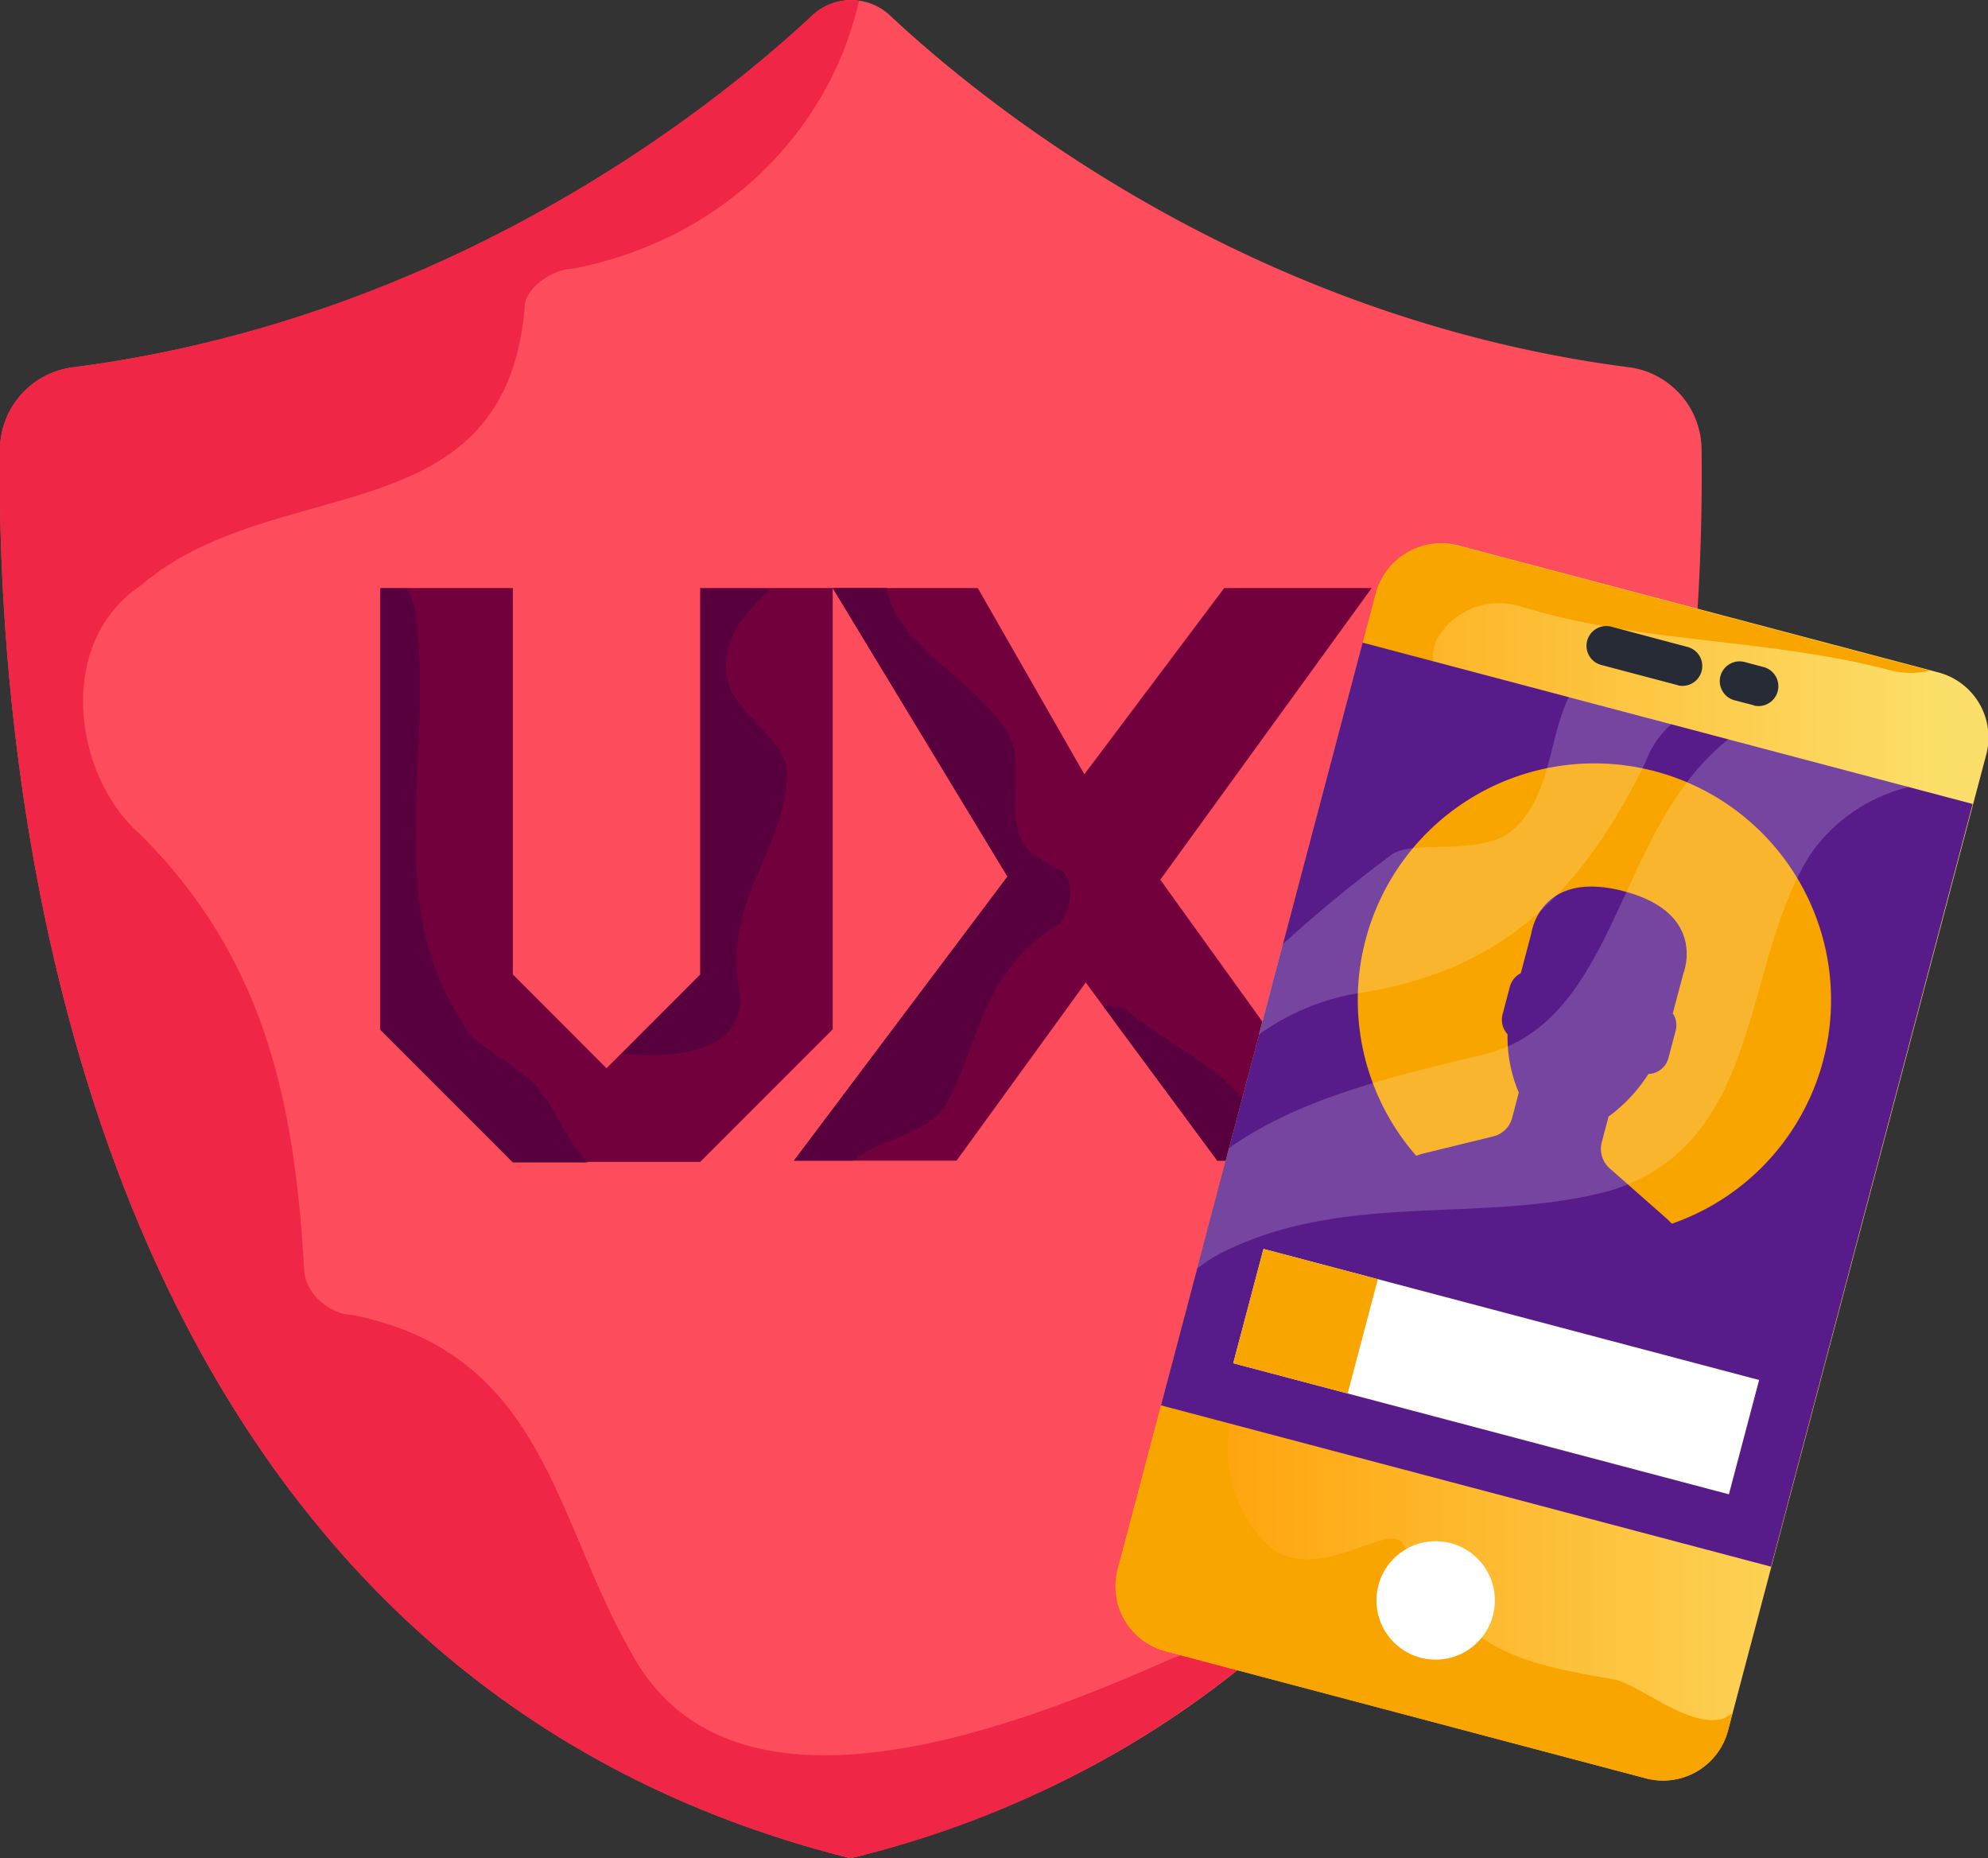 <svg xmlns="http://www.w3.org/2000/svg" xmlns:xlink="http://www.w3.org/1999/xlink" viewBox="0 0 207.18 193.62"><rect x="0" y="0" width="207.18" height="193.62" fill="#333333" stroke="none"/><defs><style>.cls-1{fill:#fd4c5c;}.cls-2{fill:#ef2645;}.cls-3{fill:#72003d;}.cls-4{fill:#57003d;}.cls-5{fill:url(#linear-gradient);}.cls-6{fill:#f9a500;}.cls-7{fill:#571c8a;}.cls-10,.cls-8{fill:#fff;}.cls-9{fill:#262b35;}.cls-10{opacity:0.18;}</style><linearGradient id="linear-gradient" x1="116.24" y1="121.06" x2="207.18" y2="121.06" gradientUnits="userSpaceOnUse"><stop offset="0" stop-color="#ff9c00"/><stop offset="0.95" stop-color="#fcdf6a"/></linearGradient></defs><title>Asset 39</title><g id="Layer_2" data-name="Layer 2"><g id="Layer_1-2" data-name="Layer 1"><path class="cls-1" d="M177.33,46.75a8.7,8.7,0,0,0-7.61-8.49c-39.65-5.13-67.17-27.47-77-36.68a5.88,5.88,0,0,0-8,0c-9.86,9.21-37.39,31.55-77,36.68A8.69,8.69,0,0,0,0,46.75c-.39,28.36,4.5,125.83,88.65,146.87C172.83,172.58,177.72,75.11,177.33,46.75Z"/><path class="cls-2" d="M121.68,173c-18,8-46,18-56-1-8-14-9-31-29-35-2,0-5-2-5-5-1-17-4-32-17-45-7-6-9-20,0-26,14-12,38-5,40-29,0-2,3-4,5-4C75.24,25,86.4,13.81,89.52.08a5.86,5.86,0,0,0-4.86,1.5c-9.86,9.21-37.39,31.55-77,36.68A8.69,8.69,0,0,0,0,46.75c-.39,28.36,4.5,125.83,88.65,146.87a103.49,103.49,0,0,0,43.18-22A19.34,19.34,0,0,0,121.68,173Z"/><polygon class="cls-3" points="86.78 61.27 72.97 61.27 72.97 101.53 63.21 111.3 53.45 101.53 53.45 61.27 39.64 61.27 39.64 87.73 39.64 107.25 53.45 121.06 72.97 121.06 86.78 107.25 86.78 61.27"/><polygon class="cls-3" points="142.95 61.27 127.58 61.27 113.01 80.67 113 80.66 101.9 61.27 86.78 61.27 104.99 91.33 82.74 120.93 99.69 120.93 113.15 102.37 126.86 120.93 141.98 120.93 120.92 91.66 142.95 61.27"/><path class="cls-4" d="M54,111.58c-1.44-1.44-5-2.88-5.75-5-8.63-12.93-2.87-28-5-43.13a9.19,9.19,0,0,0-.85-2.14H39.64v46l13.81,13.81h7.78l-.08-.14C58.28,118.05,57.56,113.73,54,111.58Z"/><path class="cls-4" d="M77,103c-1.44-9.34,4.31-13.66,5-21.57.72-3.59-4.32-6.47-5.75-9.34-1.83-4.11.69-7.64,4.06-10.77H73v40.26l-8.2,8.2C71.25,110.49,78.09,109.16,77,103Z"/><path class="cls-4" d="M110.75,90.73a15.87,15.87,0,0,1-3.59-2.16c-2.88-3.59,0-8.62-2.16-12.22-3.37-5.62-11.58-9-12.59-15.08H86.78L105,91.33l-22.25,29.6h6.14c3-2.31,7.93-2.89,9.65-5.76,3.6-6.47,3.6-13.66,11.5-18.69C111.47,95.76,112.19,92.17,110.75,90.73Z"/><path class="cls-4" d="M117.22,105.11a3.77,3.77,0,0,0-2.22-.23l11.86,16.05h5.3a12.53,12.53,0,0,0-2.72-6.48C126.57,110.86,121.54,108.7,117.22,105.11Z"/><path class="cls-5" d="M202,70.06l-50-13.23a7,7,0,0,0-8.55,5L116.48,163.51a7,7,0,0,0,5,8.54l50.05,13.24a7,7,0,0,0,8.56-5L207,78.61A7,7,0,0,0,202,70.06Z"/><path class="cls-6" d="M168.34,175c-10.89-1.84-15.72-3.12-22.12-14.12-1.43-2.45-8.3,4-13.59.54-5-4.43-6.15-12-2.68-17.26,7.19-11.54,15.35-22.83,8.75-37-.46-2.19-.66-5.35,2-7.74,10.29-7.62,15.75-16.52,8.89-29.71a3.87,3.87,0,0,1,.56-3.74,7.48,7.48,0,0,1,8.4-2.76c12.58,3.86,25.7,3.25,38.58,6.66a8.48,8.48,0,0,0,4,0l-49.22-13a7,7,0,0,0-8.55,5L116.48,163.51a7,7,0,0,0,5,8.54l50.06,13.24a7,7,0,0,0,8.55-5l.46-1.78-.83.51C176.28,180.21,171.24,175.78,168.34,175Z"/><rect class="cls-7" x="122.19" y="82.22" width="82.2" height="65.76" transform="translate(10.27 243.54) rotate(-75.19)"/><path class="cls-8" d="M155.58,168.34a6.17,6.17,0,1,1-4.37-7.55,6.17,6.17,0,0,1,4.37,7.55Z"/><path class="cls-9" d="M174.85,71.39l-7.95-2.1a2.05,2.05,0,0,1,1-4l7.94,2.11a2,2,0,1,1-1,4Z"/><path class="cls-9" d="M182.79,73.49l-2-.52a2.05,2.05,0,1,1,1-4l2,.53a2,2,0,1,1-1.05,4Z"/><path class="cls-6" d="M190,110.51a24.66,24.66,0,1,1-17.53-30.15A24.65,24.65,0,0,1,190,110.51Z"/><path class="cls-7" d="M167.76,121.74a2.71,2.71,0,0,1-.83-2.73l.71-2.69a8.15,8.15,0,0,0,.88-.68,16.44,16.44,0,0,0,3.27-3.74,2.23,2.23,0,0,0,2.08-1.64l.76-2.88a2.19,2.19,0,0,0-.3-1.79l1.1-4.16s2.57-6.26-6.2-8.57-9.64,4.38-9.64,4.38l-1.1,4.16a2.23,2.23,0,0,0-1.14,1.41l-.76,2.88a2.21,2.21,0,0,0,.52,2.07,14.89,14.89,0,0,0,1.17,6.08l-.69,2.63a2.69,2.69,0,0,1-2,1.94l-7.34,1.8a6.77,6.77,0,0,0-1.42.56,24.58,24.58,0,0,0,27.9,7.4,6,6,0,0,0-1-1.17Z"/><rect class="cls-8" x="149.77" y="116.2" width="12.32" height="53.43" transform="translate(-22.1 257.13) rotate(-75.19)"/><rect class="cls-6" x="129.9" y="131.5" width="12.32" height="12.33" transform="translate(-31.81 234.01) rotate(-75.19)"/><path class="cls-10" d="M168,124c15.84-5.12,13.42-23.34,20.61-34.89A17.48,17.48,0,0,1,198.94,82l-18.78-5c-12,9.41-11.36,29.89-26.07,33-9.38,2.25-18.76,4.5-26,9.62l-3.31,12.53a21.08,21.08,0,0,1,2.12-1.41C140.08,123.88,154.58,127.71,168,124Z"/><path class="cls-10" d="M141.32,103.52c15.07-2.22,23.43-10.35,30.16-24.09a9.55,9.55,0,0,1,2.74-4l-10.7-2.83c-2.25,4.41-1.79,10.9-6.45,14.35-3.67,2.13-9.47.6-11.91,2a147.7,147.7,0,0,0-11.48,9.43l-2.5,9.43A24.5,24.5,0,0,1,141.32,103.52Z"/></g></g></svg>